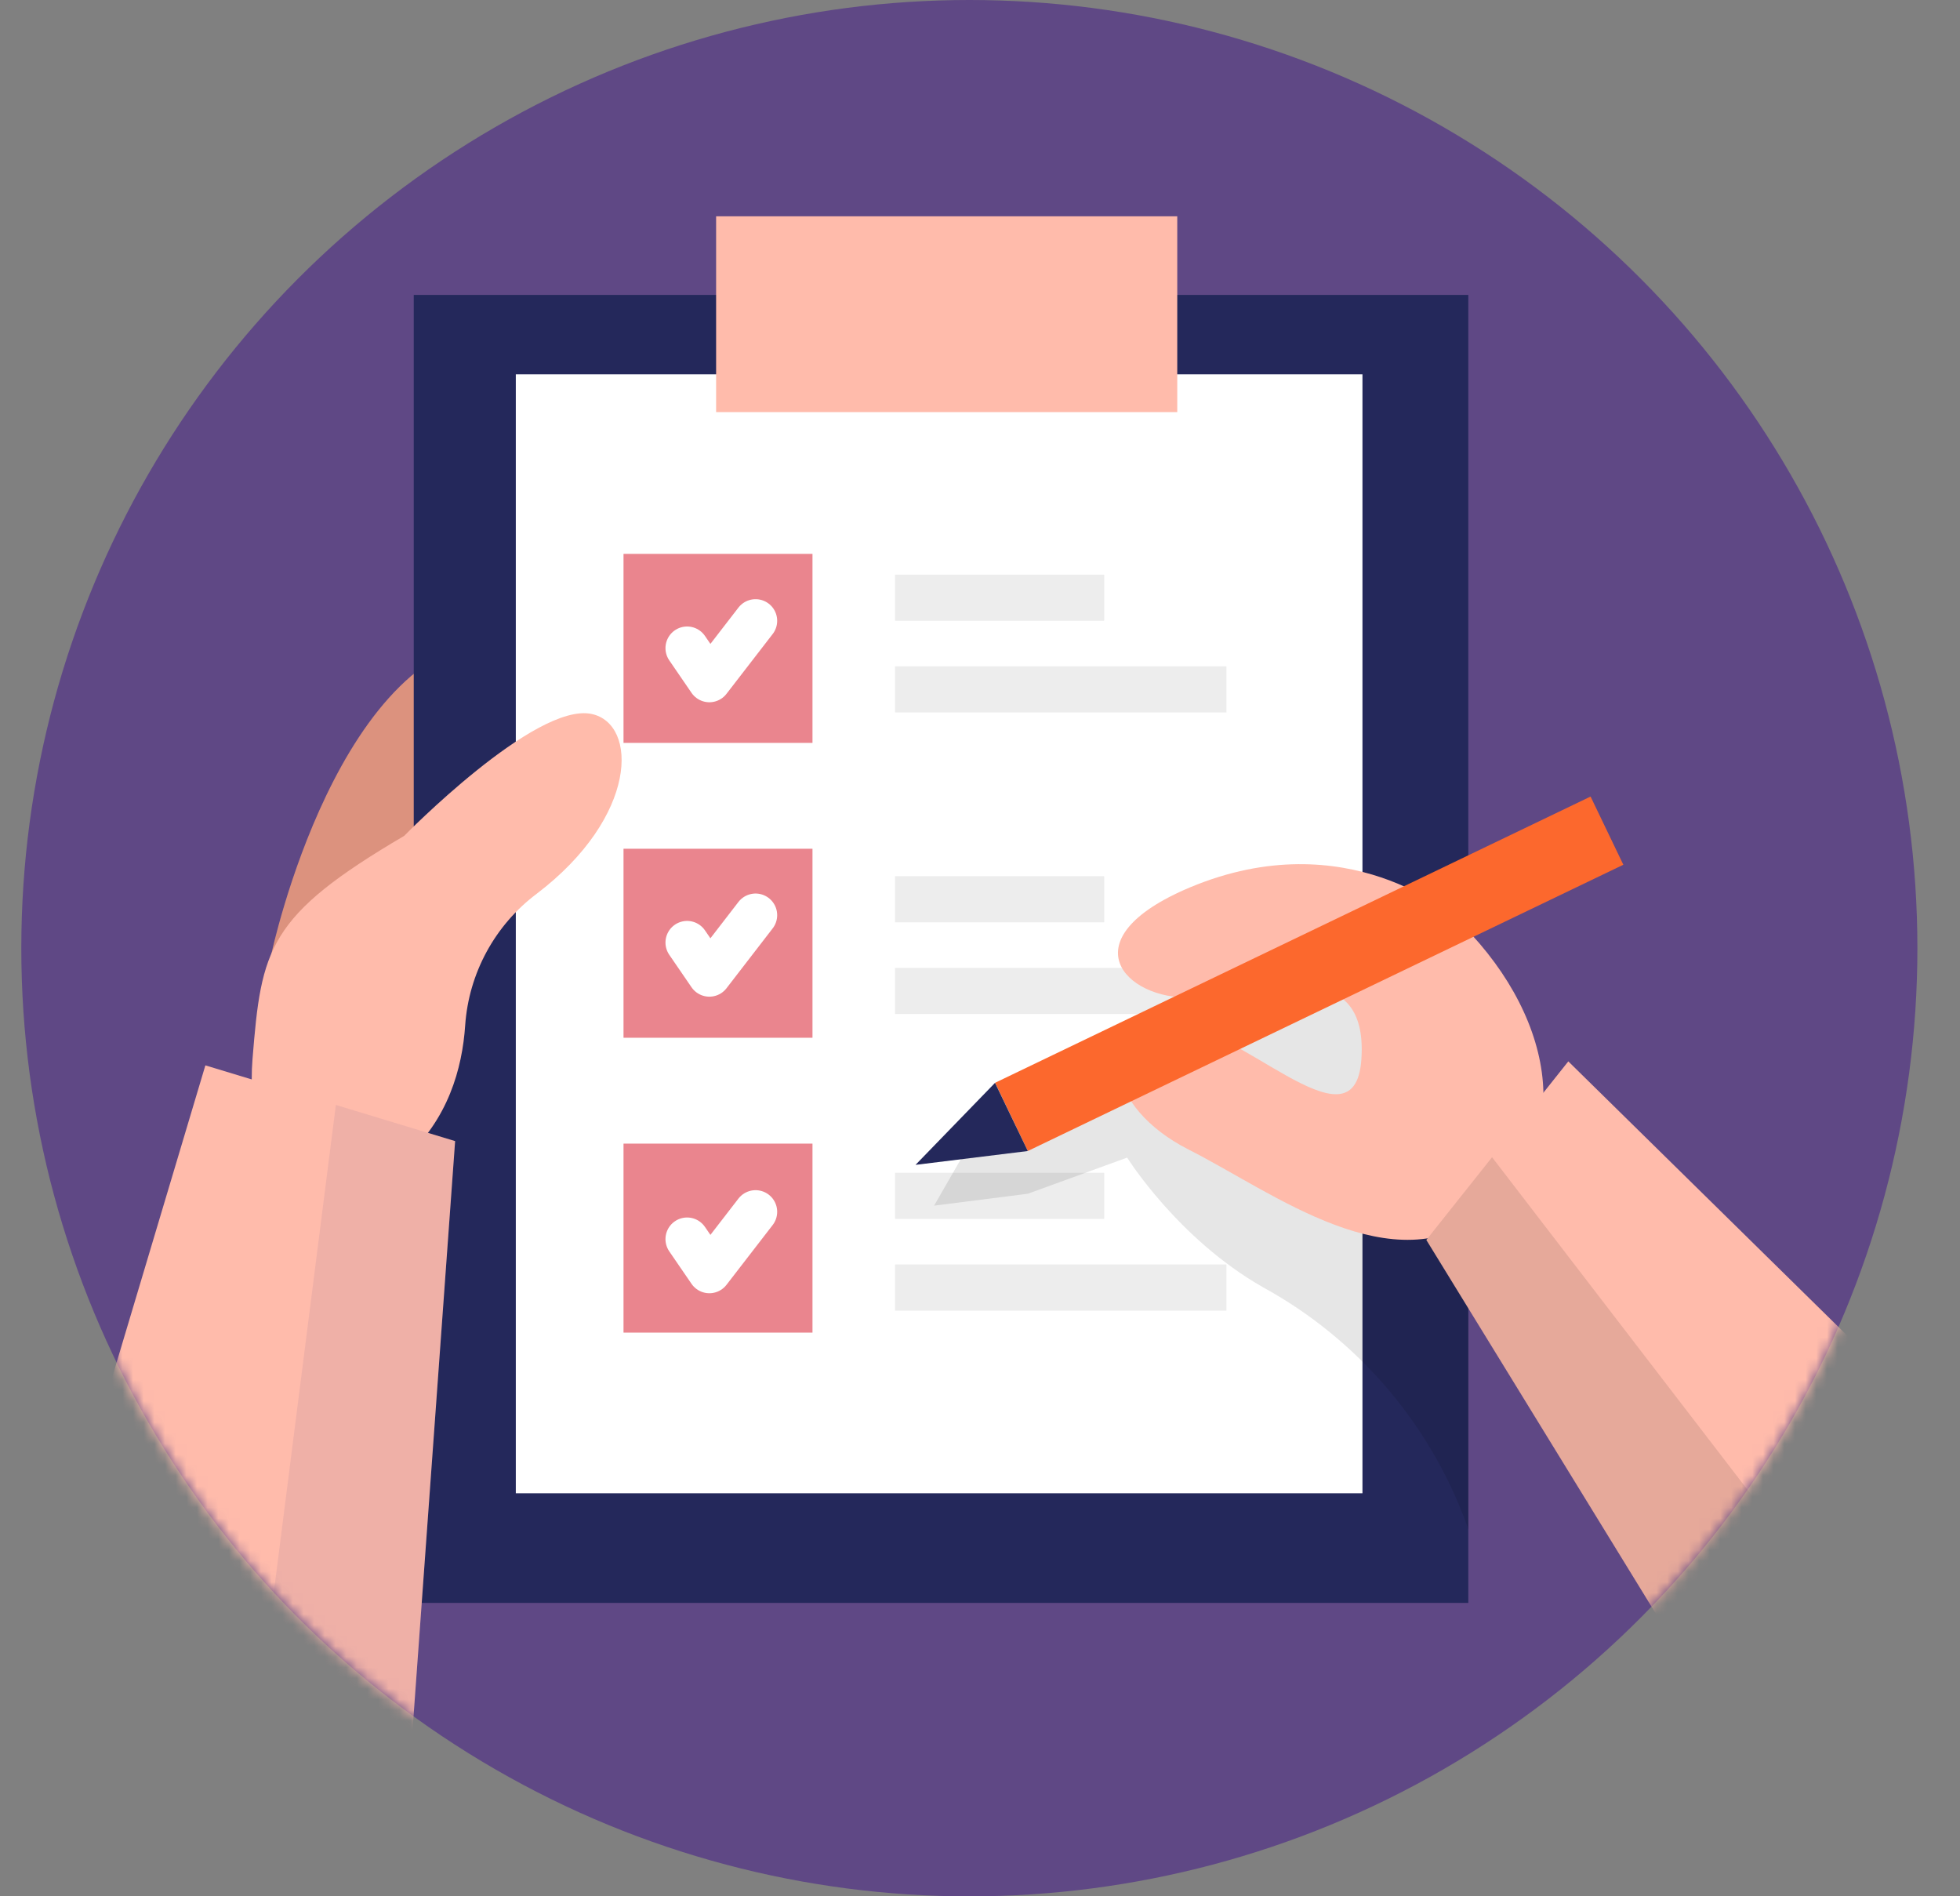 <?xml version="1.0" encoding="UTF-8"?> <svg xmlns="http://www.w3.org/2000/svg" width="184" height="178" viewBox="0 0 184 178" fill="none"><rect x="0" y="0" width="184" height="178" fill="#808080" stroke="none"/> <circle cx="91" cy="89" r="89" fill="#5F4885"></circle> <mask id="mask0_7_356" style="mask-type:alpha" maskUnits="userSpaceOnUse" x="2" y="0" width="178" height="178"> <circle cx="91" cy="89" r="88" fill="#C4C4C4" stroke="#FFBBAB" stroke-width="2"></circle> </mask> <g mask="url(#mask0_7_356)"> <path d="M25.478 89.541C25.478 89.541 31.802 59.793 47.714 59.793C63.627 59.793 72.091 106.559 33.386 111.645L25.478 89.541Z" fill="#F4A28C"></path> <path opacity="0.1" d="M25.478 89.541C25.478 89.541 31.802 59.793 47.714 59.793C63.627 59.793 72.091 106.559 33.386 111.645L25.478 89.541Z" fill="black"></path> <path d="M137.841 27.682H38.841V150.454H137.841V27.682Z" fill="#24285B"></path> <path d="M127.904 35.131H48.423V140.163H127.904V35.131Z" fill="white"></path> <path d="M110.518 20.303H67.227V38.682H110.518V20.303Z" fill="#FFBBAB"></path> <path opacity="0.21" d="M103.66 82.245H84.022V86.574H103.66V82.245Z" fill="#A8A8A8"></path> <path opacity="0.21" d="M115.132 90.847H84.022V95.176H115.132V90.847Z" fill="#A8A8A8"></path> <path opacity="0.21" d="M103.66 110.082H84.022V114.411H103.66V110.082Z" fill="#A8A8A8"></path> <path opacity="0.21" d="M115.132 118.691H84.022V123.02H115.132V118.691Z" fill="#A8A8A8"></path> <path d="M76.274 51.989H58.534V69.73H76.274V51.989Z" fill="#EA858E"></path> <path d="M76.274 79.666H58.534V97.407H76.274V79.666Z" fill="#EA858E"></path> <path d="M76.274 107.344H58.534V125.084H76.274V107.344Z" fill="#EA858E"></path> <path d="M64.503 60.835L66.594 63.886L70.93 58.271" stroke="white" stroke-width="4.06" stroke-linecap="round" stroke-linejoin="round"></path> <path d="M64.503 88.471L66.594 91.521L70.93 85.9" stroke="white" stroke-width="4.06" stroke-linecap="round" stroke-linejoin="round"></path> <path opacity="0.1" d="M90.304 108.622L87.691 113.167L96.488 112.048L105.814 108.657C105.814 108.657 110.588 116.301 118.579 120.832C127.394 125.671 134.164 133.534 137.639 142.971L137.862 143.589V101.201L125.618 88.367L90.304 108.622Z" fill="black"></path> <path d="M64.503 116.308L66.594 119.358L70.93 113.744" stroke="white" stroke-width="4.06" stroke-linecap="round" stroke-linejoin="round"></path> <path d="M136.514 86.066C136.514 86.066 126.521 77.109 111.727 83.287C100.143 88.151 105.626 93.87 111.852 93.627C118.078 93.384 128.529 89.138 127.8 99.478C127.14 108.588 115.841 95.489 109.365 96.003C102.888 96.517 103.632 103.876 111.609 107.914C119.586 111.951 130.788 120.693 139.509 113.827C148.229 106.962 145.735 94.766 136.514 86.066Z" fill="#FFBBAB"></path> <path d="M152.395 81.167L149.319 74.766L93.415 101.635L96.491 108.035L152.395 81.167Z" fill="#FC682D"></path> <path d="M133.901 116.384L168.888 173.344L197.434 148.974L147.229 99.624L133.901 116.384Z" fill="#FFBBAB"></path> <path d="M93.41 101.639L85.947 109.338L96.488 108.039L93.41 101.639Z" fill="#24285B"></path> <path d="M37.944 78.457C37.944 78.457 50.23 65.901 55.532 67.013C59.91 67.937 59.917 76.644 50.376 83.898C48.439 85.355 46.838 87.21 45.681 89.34C44.524 91.469 43.838 93.822 43.67 96.24C43.399 100.291 42.058 105.113 37.944 108.747C29.293 116.391 22.872 109.734 23.706 99.394C24.54 89.054 25.103 85.997 37.944 78.457Z" fill="#FFBBAB"></path> <path d="M42.725 107.108L38.104 171.002L0.233 163.741L19.28 99.999L42.725 107.108Z" fill="#FFBBAB"></path> <path opacity="0.21" d="M103.66 53.942H84.022V58.271H103.66V53.942Z" fill="#A8A8A8"></path> <path opacity="0.21" d="M115.132 62.545H84.022V66.874H115.132V62.545Z" fill="#A8A8A8"></path> <path opacity="0.1" d="M23.324 168.167L31.53 103.716L42.725 107.108L38.104 171.002L23.324 168.167Z" fill="#5F4885"></path> <path opacity="0.1" d="M133.901 116.384L140.072 108.622L181.514 162.566L168.888 173.344L133.901 116.384Z" fill="black"></path> </g> </svg> 